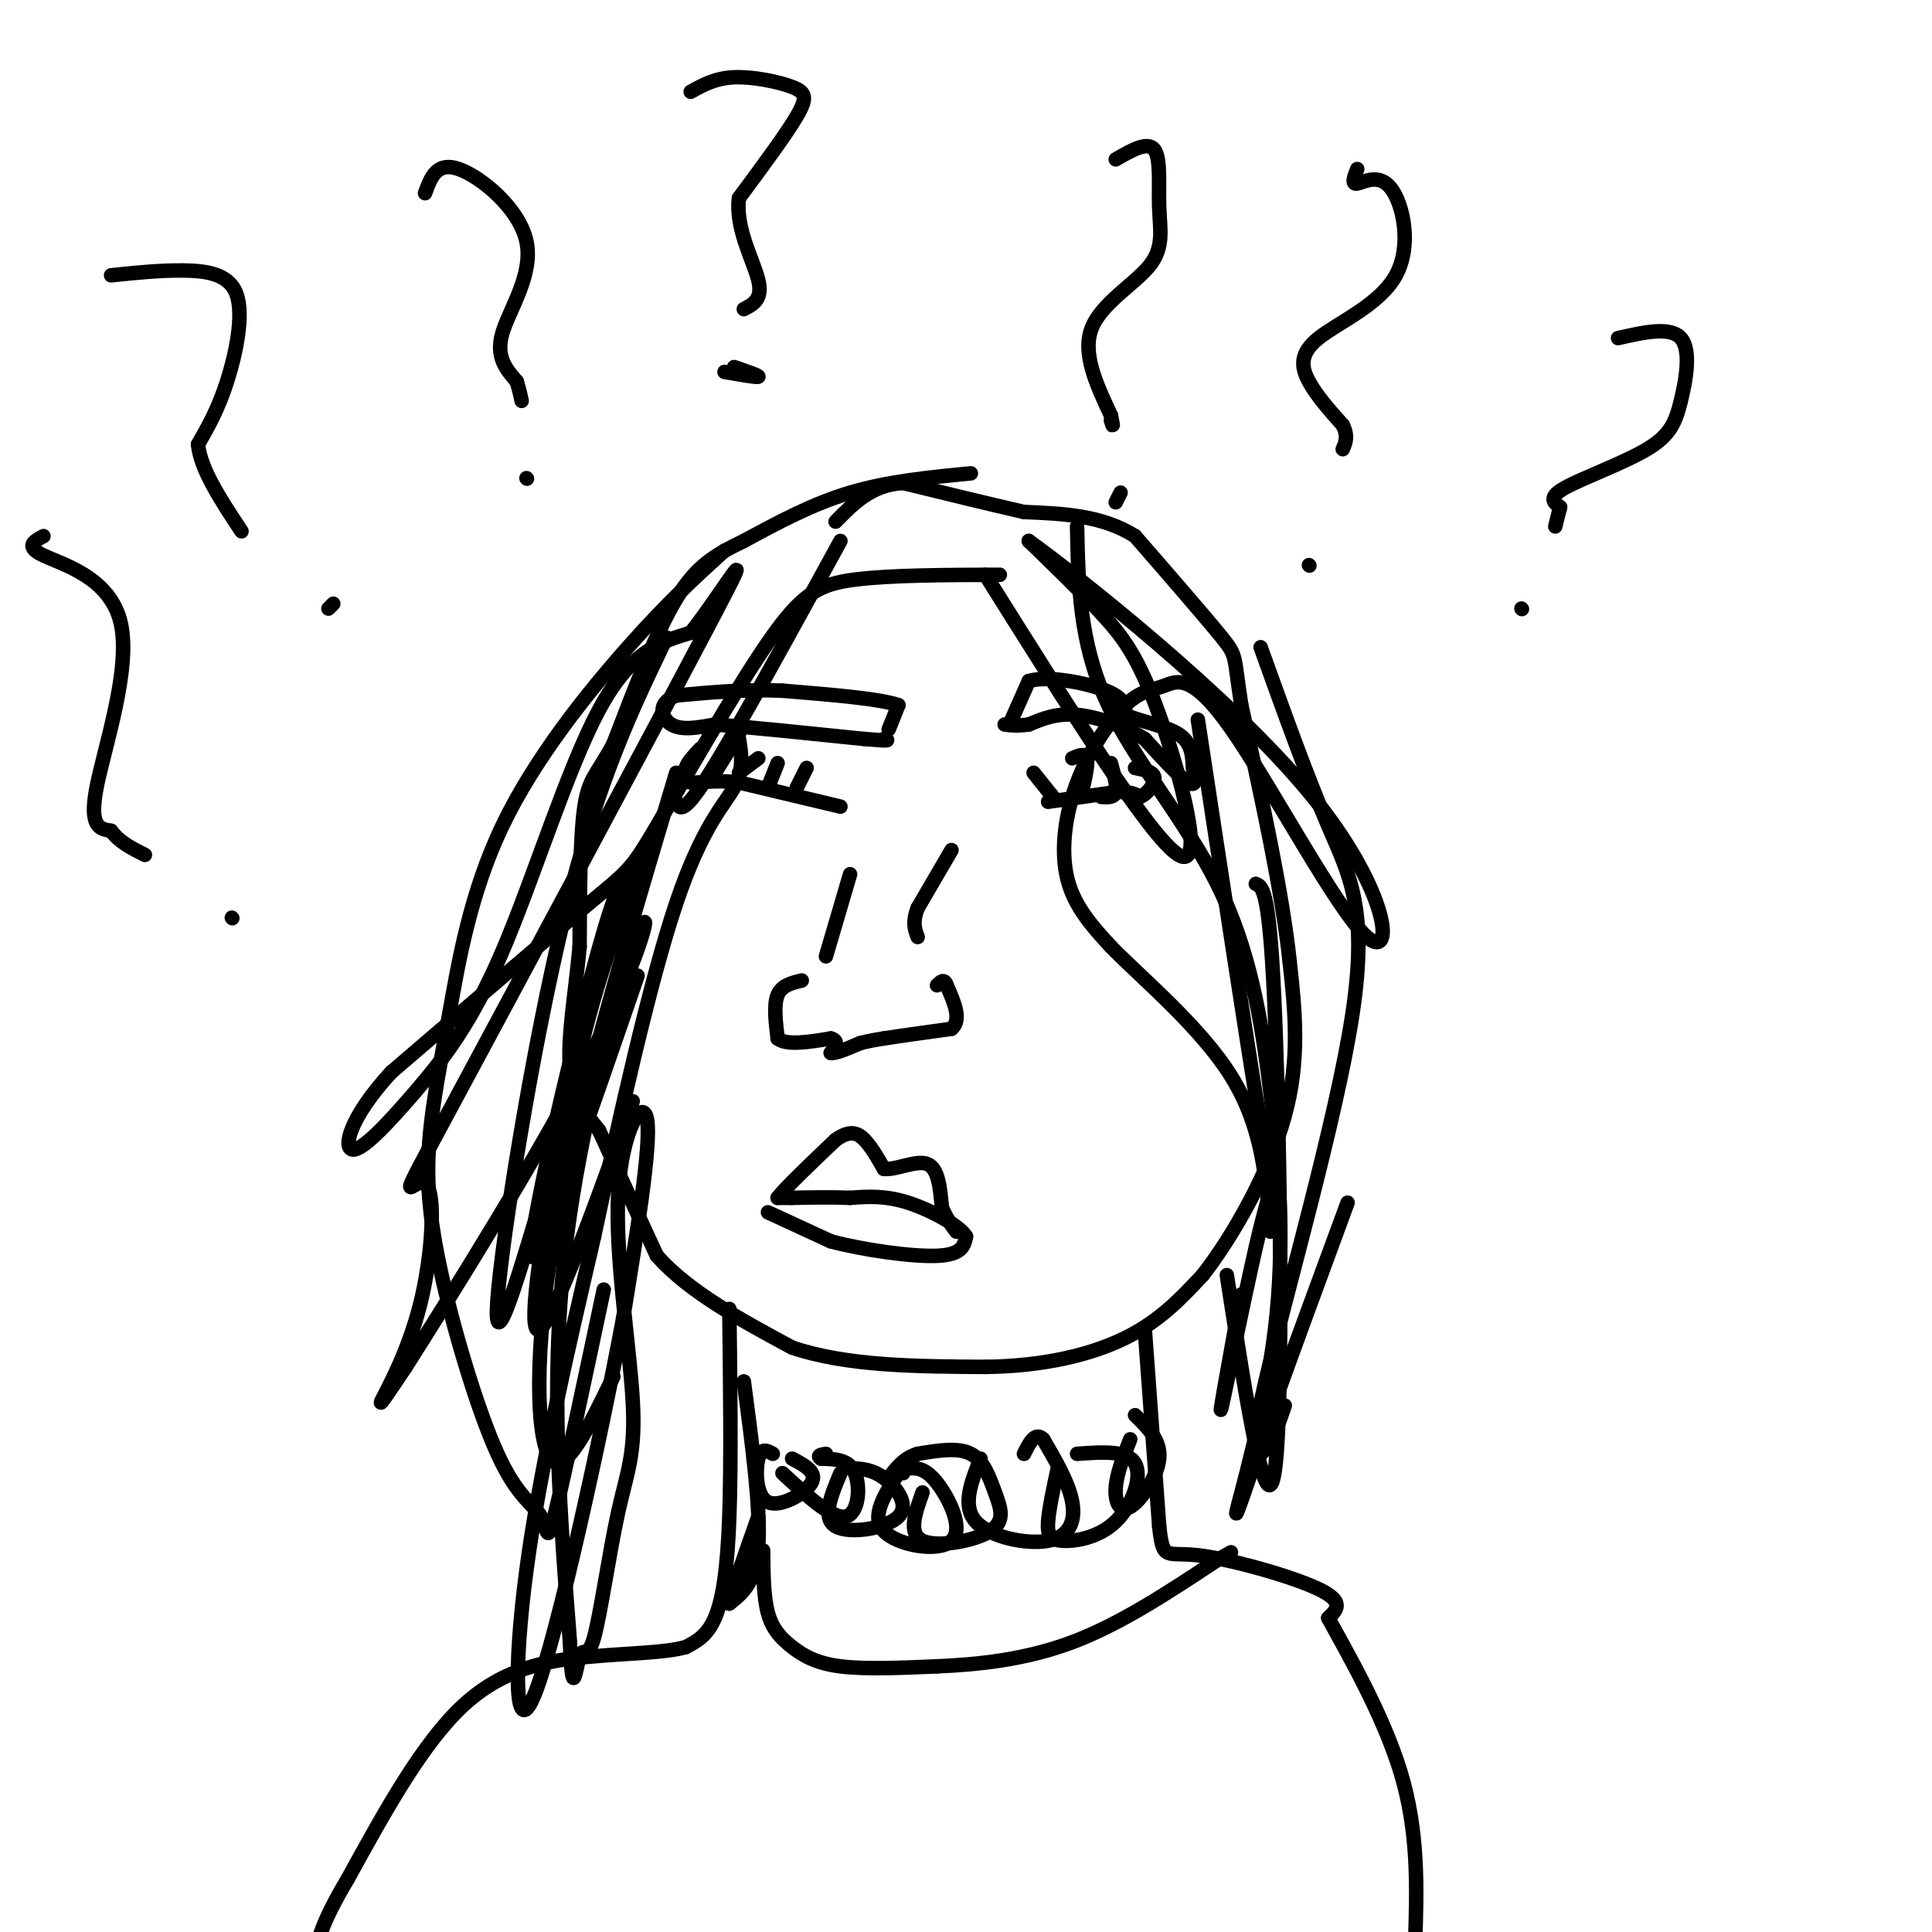 <svg viewBox='0 0 400 400' version='1.1' xmlns='http://www.w3.org/2000/svg' xmlns:xlink='http://www.w3.org/1999/xlink'><g fill='none' stroke='#000000' stroke-width='3' stroke-linecap='round' stroke-linejoin='round'><path d='M201,98c-8.583,0.833 -17.167,1.667 -25,4c-7.833,2.333 -14.917,6.167 -22,10'/><path d='M154,112c-5.956,2.889 -9.844,5.111 -14,12c-4.156,6.889 -8.578,18.444 -13,30'/><path d='M127,154c-3.311,6.267 -5.089,6.933 -6,13c-0.911,6.067 -0.956,17.533 -1,29'/><path d='M120,196c-0.867,9.489 -2.533,18.711 -2,25c0.533,6.289 3.267,9.644 6,13'/><path d='M124,234c3.000,6.500 7.500,16.250 12,26'/><path d='M136,260c6.667,7.500 17.333,13.250 28,19'/><path d='M164,279c11.333,3.833 25.667,3.917 40,4'/><path d='M204,283c11.956,-0.133 21.844,-2.467 29,-6c7.156,-3.533 11.578,-8.267 16,-13'/><path d='M249,264c6.222,-7.933 13.778,-21.267 17,-33c3.222,-11.733 2.111,-21.867 1,-32'/><path d='M267,199c-1.500,-14.167 -5.750,-33.583 -10,-53'/><path d='M257,146c-1.644,-10.422 -0.756,-9.978 -4,-14c-3.244,-4.022 -10.622,-12.511 -18,-21'/><path d='M235,111c-6.833,-4.333 -14.917,-4.667 -23,-5'/><path d='M212,106c-8.000,-1.833 -16.500,-3.917 -25,-6'/><path d='M187,100c-6.500,0.333 -10.250,4.167 -14,8'/><path d='M217,166c0.000,0.000 14.000,-2.000 14,-2'/><path d='M231,164c3.167,-0.167 4.083,0.417 5,1'/><path d='M236,165c1.622,-0.644 3.178,-2.756 3,-4c-0.178,-1.244 -2.089,-1.622 -4,-2'/><path d='M228,165c1.333,0.083 2.667,0.167 3,-1c0.333,-1.167 -0.333,-3.583 -1,-6'/><path d='M224,164c0.667,-2.917 1.333,-5.833 1,-7c-0.333,-1.167 -1.667,-0.583 -3,0'/><path d='M218,165c0.000,0.000 -4.000,-5.000 -4,-5'/><path d='M174,167c0.000,0.000 -21.000,-5.000 -21,-5'/><path d='M153,162c-5.444,-0.644 -8.556,0.244 -10,0c-1.444,-0.244 -1.222,-1.622 -1,-3'/><path d='M142,159c0.333,-1.167 1.667,-2.583 3,-4'/><path d='M148,160c0.000,0.000 5.000,-8.000 5,-8'/><path d='M153,160c0.000,0.000 4.000,-3.000 4,-3'/><path d='M159,163c0.000,0.000 2.000,-5.000 2,-5'/><path d='M165,163c0.000,0.000 2.000,-4.000 2,-4'/><path d='M176,181c0.000,0.000 -5.000,17.000 -5,17'/><path d='M197,176c0.000,0.000 -7.000,12.000 -7,12'/><path d='M190,188c-1.167,3.000 -0.583,4.500 0,6'/><path d='M166,203c-2.083,0.500 -4.167,1.000 -5,3c-0.833,2.000 -0.417,5.500 0,9'/><path d='M161,215c1.833,1.500 6.417,0.750 11,0'/><path d='M172,215c1.833,0.500 0.917,1.750 0,3'/><path d='M172,218c1.000,0.167 3.500,-0.917 6,-2'/><path d='M178,216c1.833,-0.500 3.417,-0.750 5,-1'/><path d='M183,215c3.167,-0.500 8.583,-1.250 14,-2'/><path d='M197,213c2.167,-1.833 0.583,-5.417 -1,-9'/><path d='M196,204c-0.500,-1.500 -1.250,-0.750 -2,0'/><path d='M159,251c0.000,0.000 13.000,6.000 13,6'/><path d='M172,257c6.644,1.778 16.756,3.222 22,3c5.244,-0.222 5.622,-2.111 6,-4'/><path d='M200,256c-1.200,-2.133 -7.200,-5.467 -12,-7c-4.800,-1.533 -8.400,-1.267 -12,-1'/><path d='M176,248c-4.000,-0.167 -8.000,-0.083 -12,0'/><path d='M164,248c-2.500,0.000 -2.750,0.000 -3,0'/><path d='M161,248c1.500,-2.000 6.750,-7.000 12,-12'/><path d='M173,236c3.022,-2.133 4.578,-1.467 6,0c1.422,1.467 2.711,3.733 4,6'/><path d='M183,242c2.489,0.311 6.711,-1.911 9,-1c2.289,0.911 2.644,4.956 3,9'/><path d='M195,250c1.000,2.333 2.000,3.667 3,5'/><path d='M209,150c0.000,0.000 4.000,-9.000 4,-9'/><path d='M213,141c4.000,-1.178 12.000,0.378 16,2c4.000,1.622 4.000,3.311 4,5'/><path d='M233,148c2.933,1.356 8.267,2.244 11,4c2.733,1.756 2.867,4.378 3,7'/><path d='M247,159c0.644,2.156 0.756,4.044 -1,3c-1.756,-1.044 -5.378,-5.022 -9,-9'/><path d='M237,153c-4.067,-2.600 -9.733,-4.600 -14,-5c-4.267,-0.400 -7.133,0.800 -10,2'/><path d='M213,150c-2.500,0.333 -3.750,0.167 -5,0'/><path d='M184,151c0.000,0.000 2.000,-5.000 2,-5'/><path d='M186,146c-3.667,-1.333 -13.833,-2.167 -24,-3'/><path d='M162,143c-7.667,-0.333 -14.833,0.333 -22,1'/><path d='M140,144c-4.044,1.489 -3.156,4.711 -1,6c2.156,1.289 5.578,0.644 9,0'/><path d='M148,150c6.667,0.500 18.833,1.750 31,3'/><path d='M179,153c5.833,0.500 4.917,0.250 4,0'/><path d='M150,114c-5.811,5.281 -11.622,10.561 -20,20c-8.378,9.439 -19.322,23.035 -26,37c-6.678,13.965 -9.088,28.299 -11,39c-1.912,10.701 -3.325,17.770 -4,25c-0.675,7.230 -0.612,14.622 2,27c2.612,12.378 7.772,29.740 12,39c4.228,9.260 7.523,10.416 9,13c1.477,2.584 1.136,6.595 3,-1c1.864,-7.595 5.932,-26.798 10,-46'/><path d='M138,132c-7.133,14.800 -14.267,29.600 -21,57c-6.733,27.400 -13.067,67.400 -14,80c-0.933,12.600 3.533,-2.200 8,-17'/><path d='M135,175c-4.889,10.778 -9.778,21.556 -15,43c-5.222,21.444 -10.778,53.556 -9,57c1.778,3.444 10.889,-21.778 20,-47'/><path d='M131,180c-1.444,0.489 -2.889,0.978 -8,20c-5.111,19.022 -13.889,56.578 -13,60c0.889,3.422 11.444,-27.289 22,-58'/><path d='M140,160c-10.156,33.978 -20.311,67.956 -25,94c-4.689,26.044 -3.911,44.156 -1,48c2.911,3.844 7.956,-6.578 13,-17'/><path d='M223,109c0.236,11.910 0.473,23.820 6,36c5.527,12.180 16.346,24.631 23,38c6.654,13.369 9.144,27.656 11,43c1.856,15.344 3.076,31.747 1,49c-2.076,17.253 -7.450,35.358 -8,38c-0.550,2.642 3.725,-10.179 8,-23'/><path d='M264,290c3.833,-10.667 9.417,-25.833 15,-41'/><path d='M248,149c5.232,34.363 10.464,68.726 13,84c2.536,15.274 2.375,11.458 0,21c-2.375,9.542 -6.964,32.440 -8,37c-1.036,4.560 1.482,-9.220 4,-23'/><path d='M261,134c4.812,13.399 9.624,26.797 14,37c4.376,10.203 8.317,17.209 5,39c-3.317,21.791 -13.893,58.367 -18,76c-4.107,17.633 -1.745,16.324 0,14c1.745,-2.324 2.872,-5.662 4,-9'/><path d='M260,183c1.467,0.600 2.933,1.200 4,28c1.067,26.800 1.733,79.800 0,93c-1.733,13.200 -5.867,-13.400 -10,-40'/><path d='M207,119c-11.292,0.030 -22.584,0.061 -30,1c-7.416,0.939 -10.957,2.788 -18,13c-7.043,10.212 -17.589,28.788 -23,38c-5.411,9.212 -5.689,9.061 -14,16c-8.311,6.939 -24.656,20.970 -41,35'/><path d='M81,222c-8.721,9.496 -10.022,15.735 -8,16c2.022,0.265 7.367,-5.444 13,-12c5.633,-6.556 11.555,-13.957 18,-29c6.445,-15.043 13.413,-37.726 20,-50c6.587,-12.274 12.794,-14.137 19,-16'/><path d='M143,131c7.035,-8.898 15.123,-23.144 4,-2c-11.123,21.144 -41.458,77.677 -54,101c-12.542,23.323 -7.289,13.437 -5,15c2.289,1.563 1.616,14.575 -1,25c-2.616,10.425 -7.176,18.264 -8,20c-0.824,1.736 2.088,-2.632 5,-7'/><path d='M84,283c8.818,-13.858 28.364,-45.003 39,-66c10.636,-20.997 12.364,-31.845 9,-23c-3.364,8.845 -11.818,37.384 -15,65c-3.182,27.616 -1.091,54.308 1,81'/><path d='M118,340c0.488,13.087 1.209,5.306 2,3c0.791,-2.306 1.653,0.864 3,-4c1.347,-4.864 3.179,-17.762 5,-26c1.821,-8.238 3.633,-11.816 3,-23c-0.633,-11.184 -3.709,-29.973 -3,-43c0.709,-13.027 5.203,-20.294 6,-15c0.797,5.294 -2.101,23.147 -5,41'/><path d='M129,273c-4.560,24.429 -13.458,65.000 -18,77c-4.542,12.000 -4.726,-4.571 -2,-25c2.726,-20.429 8.363,-44.714 14,-69'/><path d='M123,256c5.310,-24.976 11.583,-52.917 17,-69c5.417,-16.083 9.976,-20.310 12,-24c2.024,-3.690 1.512,-6.845 1,-10'/><path d='M140,166c0.667,1.500 1.333,3.000 7,-6c5.667,-9.000 16.333,-28.500 27,-48'/><path d='M204,119c17.089,27.256 34.179,54.512 40,58c5.821,3.488 0.375,-16.792 -4,-29c-4.375,-12.208 -7.679,-16.345 -12,-21c-4.321,-4.655 -9.661,-9.827 -15,-15'/><path d='M213,112c9.687,6.978 41.405,31.922 58,52c16.595,20.078 18.066,35.290 12,30c-6.066,-5.290 -19.671,-31.081 -28,-43c-8.329,-11.919 -11.384,-9.964 -14,-9c-2.616,0.964 -4.794,0.939 -8,4c-3.206,3.061 -7.440,9.209 -10,16c-2.560,6.791 -3.446,14.226 -2,20c1.446,5.774 5.223,9.887 9,14'/><path d='M230,196c6.600,6.756 18.600,16.644 25,27c6.400,10.356 7.200,21.178 8,32'/><path d='M154,286c1.750,13.167 3.500,26.333 3,34c-0.500,7.667 -3.250,9.833 -6,12'/><path d='M151,332c0.000,-1.000 3.000,-9.500 6,-18'/><path d='M151,271c0.200,15.956 0.400,31.911 0,43c-0.400,11.089 -1.400,17.311 -3,21c-1.600,3.689 -3.800,4.844 -6,6'/><path d='M142,341c-4.190,1.214 -11.667,1.250 -20,2c-8.333,0.750 -17.524,2.214 -26,10c-8.476,7.786 -16.238,21.893 -24,36'/><path d='M72,389c-5.167,8.667 -6.083,12.333 -7,16'/><path d='M237,275c0.000,0.000 3.000,41.000 3,41'/><path d='M240,316c0.810,7.357 1.333,5.250 8,6c6.667,0.750 19.476,4.357 25,7c5.524,2.643 3.762,4.321 2,6'/><path d='M275,335c3.511,6.489 11.289,19.711 15,32c3.711,12.289 3.356,23.644 3,35'/><path d='M158,321c0.036,4.821 0.071,9.643 1,13c0.929,3.357 2.750,5.250 5,7c2.250,1.750 4.929,3.357 10,4c5.071,0.643 12.536,0.321 20,0'/><path d='M194,345c8.000,-0.356 18.000,-1.244 28,-5c10.000,-3.756 20.000,-10.378 30,-17'/><path d='M252,323c5.000,-2.833 2.500,-1.417 0,0'/><path d='M160,301c-1.202,-0.685 -2.405,-1.369 -3,1c-0.595,2.369 -0.583,7.792 2,9c2.583,1.208 7.738,-1.798 9,-4c1.262,-2.202 -1.369,-3.601 -4,-5'/><path d='M162,305c5.111,4.733 10.222,9.467 13,9c2.778,-0.467 3.222,-6.133 2,-9c-1.222,-2.867 -4.111,-2.933 -7,-3'/><path d='M170,302c-1.000,-0.667 0.000,-0.833 1,-1'/><path d='M174,305c-1.940,4.649 -3.881,9.298 -1,11c2.881,1.702 10.583,0.458 13,-2c2.417,-2.458 -0.452,-6.131 -3,-8c-2.548,-1.869 -4.774,-1.935 -7,-2'/><path d='M186,305c-2.905,4.506 -5.810,9.012 -3,12c2.810,2.988 11.333,4.458 14,2c2.667,-2.458 -0.524,-8.845 -3,-12c-2.476,-3.155 -4.238,-3.077 -6,-3'/><path d='M188,304c-1.167,-0.333 -1.083,0.333 -1,1'/><path d='M191,309c-1.533,4.274 -3.065,8.549 0,10c3.065,1.451 10.729,0.080 14,-2c3.271,-2.080 2.150,-4.868 1,-8c-1.150,-3.132 -2.329,-6.609 -5,-8c-2.671,-1.391 -6.836,-0.695 -11,0'/><path d='M190,301c-2.833,0.833 -4.417,2.917 -6,5'/><path d='M203,302c-1.935,4.881 -3.869,9.762 -1,13c2.869,3.238 10.542,4.833 15,4c4.458,-0.833 5.702,-4.095 5,-8c-0.702,-3.905 -3.351,-8.452 -6,-13'/><path d='M216,298c-1.667,-1.667 -2.833,0.667 -4,3'/><path d='M219,304c-0.903,4.167 -1.805,8.335 -2,11c-0.195,2.665 0.319,3.828 3,4c2.681,0.172 7.530,-0.646 11,-4c3.470,-3.354 5.563,-9.244 4,-12c-1.563,-2.756 -6.781,-2.378 -12,-2'/><path d='M234,298c-1.399,3.530 -2.798,7.060 -3,10c-0.202,2.940 0.792,5.292 3,4c2.208,-1.292 5.631,-6.226 6,-10c0.369,-3.774 -2.315,-6.387 -5,-9'/><path d='M281,35c-0.640,1.611 -1.279,3.221 0,3c1.279,-0.221 4.478,-2.275 7,1c2.522,3.275 4.367,11.878 1,18c-3.367,6.122 -11.945,9.764 -16,13c-4.055,3.236 -3.587,6.068 -2,9c1.587,2.932 4.294,5.966 7,9'/><path d='M278,88c1.167,2.333 0.583,3.667 0,5'/><path d='M271,117c0.000,0.000 0.100,0.100 0.1,0.1'/><path d='M231,33c3.309,-1.915 6.619,-3.831 8,-2c1.381,1.831 0.834,7.408 1,12c0.166,4.592 1.045,8.198 -2,12c-3.045,3.802 -10.013,7.801 -12,13c-1.987,5.199 1.006,11.600 4,18'/><path d='M230,86c0.667,3.167 0.333,2.083 0,1'/><path d='M231,104c0.000,0.000 1.000,-2.000 1,-2'/><path d='M143,19c2.548,-1.417 5.095,-2.833 9,-3c3.905,-0.167 9.167,0.917 12,2c2.833,1.083 3.238,2.167 1,6c-2.238,3.833 -7.119,10.417 -12,17'/><path d='M153,41c-0.844,6.156 3.044,13.044 4,17c0.956,3.956 -1.022,4.978 -3,6'/><path d='M152,76c2.667,0.917 5.333,1.833 5,2c-0.333,0.167 -3.667,-0.417 -7,-1'/><path d='M88,40c1.208,-3.304 2.417,-6.607 7,-5c4.583,1.607 12.542,8.125 14,15c1.458,6.875 -3.583,14.107 -5,19c-1.417,4.893 0.792,7.446 3,10'/><path d='M107,79c0.667,2.333 0.833,3.167 1,4'/><path d='M109,99c0.000,0.000 0.100,0.100 0.1,0.1'/><path d='M23,57c5.071,-0.530 10.143,-1.060 15,-1c4.857,0.060 9.500,0.708 11,5c1.500,4.292 -0.143,12.226 -2,18c-1.857,5.774 -3.929,9.387 -6,13'/><path d='M41,92c0.500,5.167 4.750,11.583 9,18'/><path d='M68,126c0.000,0.000 1.000,-1.000 1,-1'/><path d='M335,70c5.416,-1.226 10.833,-2.453 13,0c2.167,2.453 1.086,8.585 0,13c-1.086,4.415 -2.177,7.112 -7,10c-4.823,2.888 -13.378,5.968 -17,8c-3.622,2.032 -2.311,3.016 -1,4'/><path d='M323,105c-0.333,1.333 -0.667,2.667 -1,4'/><path d='M315,126c0.000,0.000 0.100,0.100 0.1,0.1'/><path d='M9,111c-1.976,1.065 -3.952,2.131 0,4c3.952,1.869 13.833,4.542 16,14c2.167,9.458 -3.381,25.702 -5,34c-1.619,8.298 0.690,8.649 3,9'/><path d='M23,172c1.667,2.333 4.333,3.667 7,5'/><path d='M48,190c0.000,0.000 0.100,0.100 0.1,0.1'/></g>
</svg>